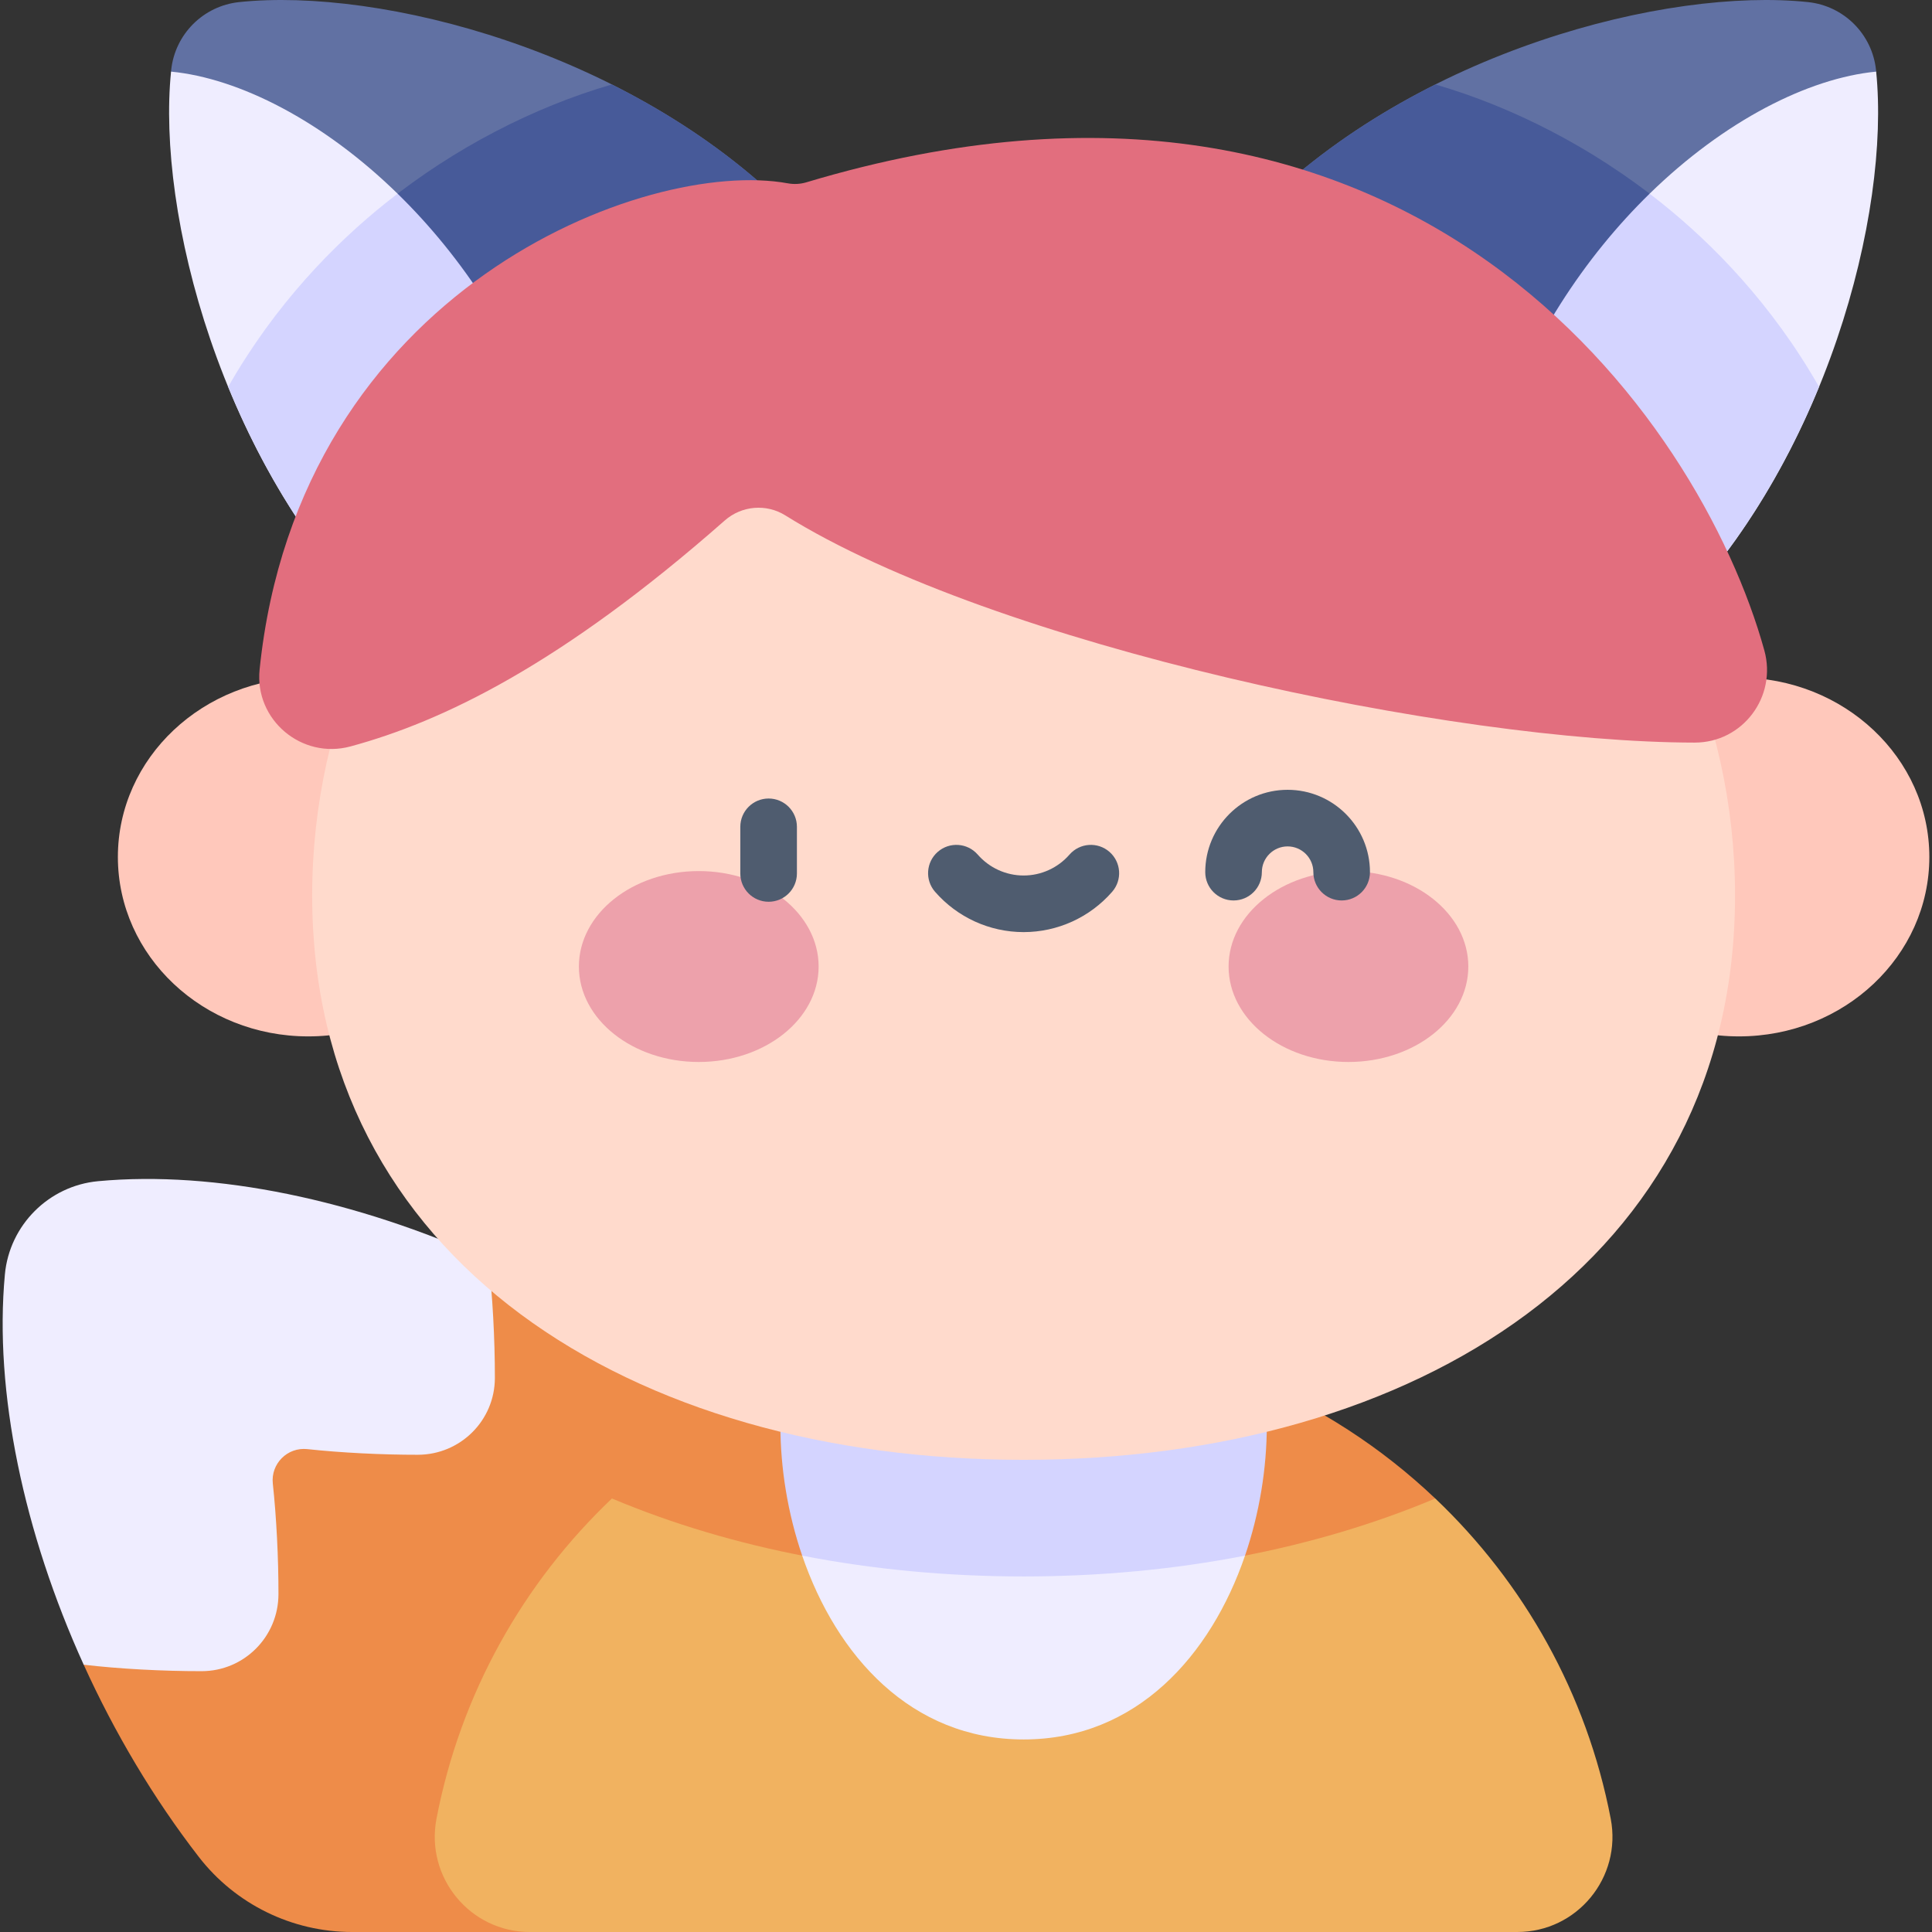 <svg id="Capa_1" enable-background="new 0 0 512 512" height="512" viewBox="0 0 512 512" width="512" xmlns="http://www.w3.org/2000/svg"><rect x="0" y="0" width="512" height="512" fill="#333333" stroke="none"/><g><ellipse cx="460.833" cy="227.11" fill="#ffc8bb" rx="50.461" ry="47.544"/><ellipse cx="81.7" cy="227.11" fill="#ffc8bb" rx="50.461" ry="47.544"/><path d="m198.967 380.519c-19.613-19.087-43.932-34.978-69.539-46.605-44.892-3.741-67.008-4.024-101.213 6.035-10.055 34.202-8.91 54.435-6.04 101.211 8.179 18.009 18.47 35.38 30.5 50.925 9.729 12.571 24.743 19.915 40.64 19.915h47.118c35.751-36.456 95.317-95.686 58.534-131.481z" fill="#ee8c49"/><path d="m25.992 313.028c-13.058 1.216-23.481 11.639-24.697 24.697-2.897 31.11 5.007 68.476 20.88 103.435 9.184 1.096 21.01 1.733 31.283 1.717 11.256-.017 20.323-9.153 20.337-20.409.012-9.552-.538-20.436-1.496-29.287-.572-5.277 3.872-9.721 9.15-9.15 8.851.958 19.735 1.509 29.287 1.497 11.256-.015 20.392-9.081 20.409-20.337.016-10.271-.621-22.094-1.716-31.277-34.961-15.874-72.325-23.783-103.437-20.886z" fill="#efedff"/><path d="m426.859 481.977c-6.35-33.106-23.005-62.548-46.495-84.862v.003c-32.104-5.111-69.397-7.187-109.098-7.187s-76.993 2.076-109.097 7.187v-.003c-23.491 22.314-40.145 51.757-46.495 84.862-2.986 15.57 8.905 30.023 24.759 30.023h261.668c15.854 0 27.745-14.453 24.758-30.023z" fill="#f1b260"/><path d="m271.266 353.566c-42.279 0-80.687 16.563-109.097 43.551 32.03 13.469 69.396 20.658 109.097 20.658 39.699 0 77.064-7.189 109.092-20.656-28.409-26.987-66.813-43.553-109.092-43.553z" fill="#ee8c49"/><path d="m329.942 412.262c-17.356-6.477-38.375-13.462-58.676-13.462s-41.32 6.984-58.676 13.462c9.095 26.55 28.848 48.71 58.676 48.71 29.829 0 49.582-22.16 58.676-48.71z" fill="#efedff"/><path d="m63.389.555c-9.521 1.004-17.021 8.504-18.025 18.025-.014.13-.021.269-.034.399 21.525 38.239 46.805 86.707 55.178 145.394l108.674-108.675c-42.21-42.21-108.464-59.079-145.793-55.143z" fill="#6171a3"/><path d="m162.129 22.388c-20.805 6.052-41.675 16.839-59.74 31.266-8.477 6.77-17.63 15.389-26.331 26.105 10.844 25.34 20.016 53.544 24.449 84.614l108.675-108.675c-13.743-13.743-30.04-24.783-47.053-33.31z" fill="#475a99"/><path d="m105.368 51.33c-19.801-19.323-42.046-30.609-60.038-32.351-3.777 37.399 13.115 103.33 55.178 145.394l46.263-46.263c-16.593-3.69-48.271-28.993-41.403-66.78z" fill="#efedff"/><path d="m271.266 307.913c-35.596 0-64.452 31.226-64.452 69.745 0 11.427 1.94 23.406 5.776 34.604 18.681 3.636 38.375 5.513 58.676 5.513 20.302 0 39.995-1.878 58.676-5.513 3.836-11.198 5.776-23.177 5.776-34.604.001-38.519-28.856-69.745-64.452-69.745z" fill="#d4d4ff"/><path d="m459.803 237.323c0 96.463-84.411 149.547-188.537 149.547s-188.536-53.083-188.536-149.547 84.411-174.662 188.536-174.662 188.537 78.199 188.537 174.662z" fill="#ffdacc"/><path d="m100.508 164.373 46.263-46.263c-9.144-27.593-24.37-50.158-41.403-66.78-1 .764-1.995 1.537-2.979 2.324-13.805 11.025-29.407 26.928-41.92 48.865 9.122 22.24 22.345 44.16 40.039 61.854z" fill="#d4d4ff"/><path d="m479.144.555c9.521 1.004 17.021 8.504 18.025 18.025.014.13.021.269.034.399-21.525 38.239-46.805 86.707-55.178 145.394l-108.674-108.675c42.21-42.21 108.464-59.079 145.793-55.143z" fill="#6171a3"/><path d="m380.404 22.388c20.805 6.052 41.675 16.839 59.74 31.266 8.477 6.77 17.63 15.389 26.331 26.105-10.844 25.34-20.016 53.544-24.449 84.614l-108.675-108.675c13.743-13.743 30.04-24.783 47.053-33.31z" fill="#475a99"/><path d="m437.165 51.33c19.802-19.323 42.046-30.609 60.038-32.352 3.777 37.399-13.115 103.33-55.178 145.394l-46.263-46.263c16.593-3.689 48.271-28.992 41.403-66.779z" fill="#efedff"/><path d="m442.025 164.373-46.263-46.263c9.144-27.593 24.37-50.158 41.403-66.78 1.001.764 1.995 1.537 2.979 2.324 13.805 11.025 29.407 26.928 41.919 48.865-9.121 22.24-22.344 44.16-40.038 61.854z" fill="#d4d4ff"/><path d="m208.119 136.584c55.196 34.464 176.905 60.134 240.989 60.211 12.725.015 21.854-12.154 18.464-24.42-16.95-61.327-93.644-172.096-253.873-124.062-1.595.478-3.275.57-4.913.271-37.523-6.86-129.646 27.96-139.991 128.874-1.365 13.316 11.176 23.855 24.095 20.352 24.333-6.598 55.745-21.633 99.177-59.874 4.472-3.938 10.998-4.508 16.052-1.352z" fill="#e26e7e"/><g><g><g><g><ellipse cx="185.179" cy="256.139" fill="#eda1ab" rx="31.765" ry="25.296"/></g><g><ellipse cx="357.354" cy="256.139" fill="#eda1ab" rx="31.765" ry="25.296"/></g></g></g><g fill="#4f5c6f"><path d="m203.691 238.977c-4.143 0-7.5-3.358-7.5-7.5v-12.362c0-4.142 3.357-7.5 7.5-7.5s7.5 3.358 7.5 7.5v12.362c0 4.142-3.357 7.5-7.5 7.5z"/><path d="m271.267 247.018c-8.996 0-17.551-3.896-23.471-10.689-2.722-3.123-2.396-7.86.727-10.582 3.122-2.721 7.859-2.396 10.582.727 3.07 3.523 7.503 5.544 12.162 5.544 4.658 0 9.091-2.021 12.161-5.544 2.722-3.122 7.459-3.448 10.582-.727 3.122 2.722 3.448 7.459.727 10.582-5.921 6.793-14.475 10.689-23.47 10.689z"/><path d="m355.554 238.632c-4.143 0-7.5-3.358-7.5-7.5 0-3.764-3.063-6.826-6.826-6.826-3.764 0-6.825 3.062-6.825 6.826 0 4.142-3.357 7.5-7.5 7.5-4.142 0-7.5-3.358-7.5-7.5 0-12.035 9.791-21.826 21.825-21.826 12.035 0 21.826 9.791 21.826 21.826 0 4.142-3.358 7.5-7.5 7.5z"/></g></g></g></svg>